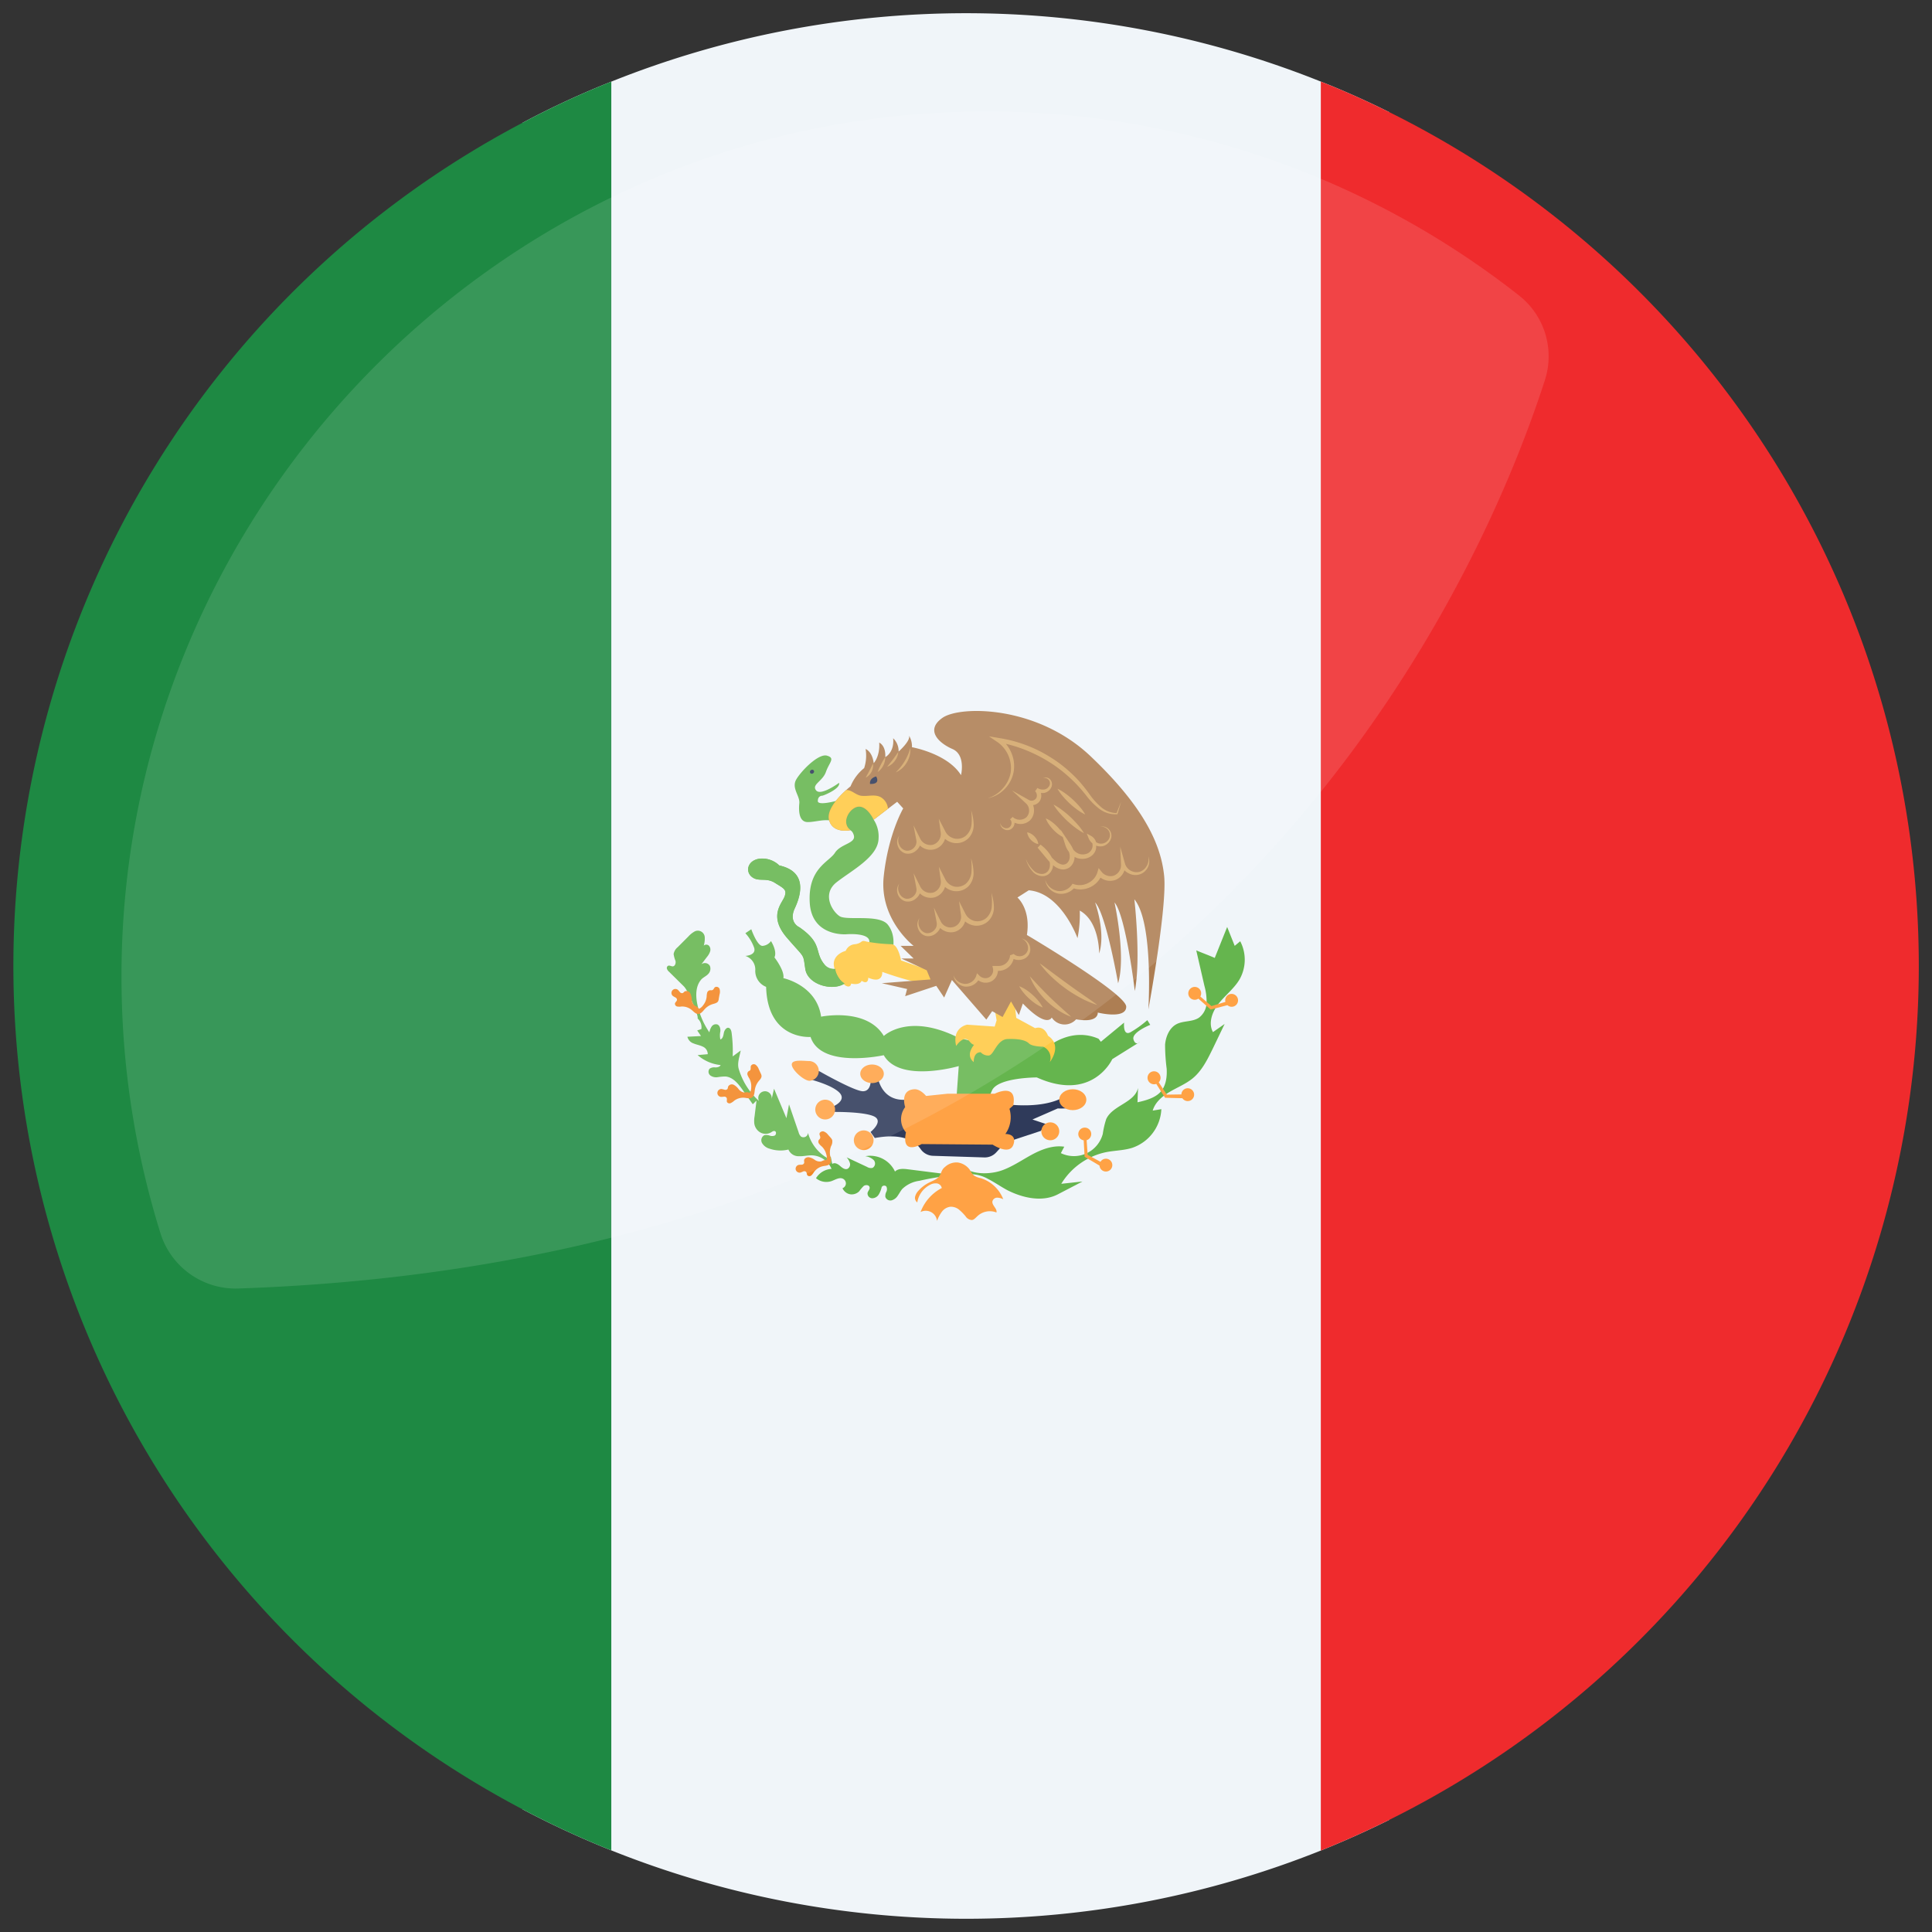 <svg xmlns="http://www.w3.org/2000/svg" viewBox="0 0 512 512" id="flag-of-mexico">
  <rect x="0" y="0" width="512" height="512" fill="#333333" stroke="none"/>
  <path fill="#f0f5f9" d="M368.16,29.71V482.29c-5.91,2.93-12,5.66-18.13,8.13A253.23,253.23,0,0,1,162,490.37a246,246,0,0,1-23.48-10.86v-447A234.35,234.35,0,0,1,162,21.63a252.91,252.91,0,0,1,188.06,0C356.19,24.05,362.25,26.78,368.16,29.71Z"></path>
  <path fill="#1e8943" d="M162,21.63V490.37a246,246,0,0,1-23.48-10.86,252.53,252.53,0,0,1,0-447A234.35,234.35,0,0,1,162,21.63Z"></path>
  <path fill="#ef2b2d" d="M508.5,256A252.57,252.57,0,0,1,368.16,482.29c-5.91,2.93-12,5.66-18.13,8.13V21.63c6.16,2.42,12.22,5.15,18.13,8.08A252.51,252.51,0,0,1,508.5,256Z"></path>
  <path fill="#65b54e" d="M328.41,259.69a10.56,10.56,0,0,0,.26-10.25l-1.46,1.22-2-5q-1.65,4.11-3.29,8.2c-1.6-.71-3.31-1.32-4.9-2l2.17,9.43a15.23,15.23,0,0,1,.57,4.48,5.16,5.16,0,0,1-2,3.91c-1.74,1.19-4.16.77-6,1.75s-2.81,3.25-3,5.39a51,51,0,0,0,.42,6.4c.12,2.14-.16,4.45-1.56,6.07s-3.91,2.34-6.17,2.83c.05-1.27.09-2.54.14-3.81-.88,3.92-6.72,4.59-8.42,8.23a22.69,22.69,0,0,0-.92,3.95,7.92,7.92,0,0,1-11.11,5.1l.9-1.7c-2.95-.44-5.93.67-8.56,2.09s-5.11,3.16-7.93,4.17-7.19,1.21-9.67-.46l.25,1.52a9.65,9.65,0,0,1,5.73,1.23c1.76.9,3.39,2.06,5.16,3,4.11,2.07,9.26,3.19,13.34,1.06l6.51-3.39-5.62.61a18.25,18.25,0,0,1,12-8.41c2.27-.43,4.62-.43,6.82-1.13a11.38,11.38,0,0,0,7.7-10.24l-2.29.38c.64-2.22,2.56-3.83,4.56-5s4.18-2.05,6-3.52c2.53-2.07,4-5.12,5.44-8.07l3.06-6.37-3.09,2.16c-1.32-2.39-.19-5.44,1.52-7.58S327,262,328.41,259.69Z"></path>
  <path fill="#65b54e" d="M291.74,276.08,297.9,271s-.4,3.67,1.7,2.55a28.23,28.23,0,0,0,4.45-3.2l.78,1.24s-5,2-4.45,3.86,1.71.66,1.71.66l-7.33,4.58s-5.21,11.49-20,4.84c0,0-10.47,0-11.91,3.54a33.19,33.19,0,0,0-1.84,5.62h-7.8l.87-12.17s-15.64,4.58-19.87-2.88c0,0-16.65,3.67-19.4-4.84,0,0-11.39.94-11.78-13.27a4.54,4.54,0,0,1-2.88-4.27,3.8,3.8,0,0,0-2.62-3.93s2.88-.13,2.35-2.09a11.23,11.23,0,0,0-2.35-3.93l1.57-1.05s1.57,4.5,3,4.41a3.09,3.09,0,0,0,2.22-1.27s1.71,2.62.92,4.32c0,0,2.75,3.54,2.36,5.5,0,0,8.83,1.83,10,10.21,0,0,12.08-2.49,16.62,5.11,0,0,6.51-6.29,19.87.52l6.15,1.44s11.12-5.89,17.67.78c0,0,6.06-5.14,13.22-2Z"></path>
  <path fill="#2f3a5a" d="M280.62,291.37c-6.62,2.83-16.35.94-16.35.94L248.12,296a9.28,9.28,0,0,0-8.57-4.54c-6.28.1-7-6.33-7-6.33l-1.79.95s.19,3.11-2.08,3.11S217,283.81,217,283.81l-3.22,2s6.15,1.42,8.51,3.59-1.42,3.78-1.42,3.78l-.66,1.5s8-.17,11.15,1.06-.66,4.25-.66,4.25l1.13,1.6c7.61-1.43,10.82,1,12.12,2.89a4.15,4.15,0,0,0,3.27,1.82l13.63.43a4.11,4.11,0,0,0,3.16-1.33l2.36-2.58,9.46-3.12,1.46-1.79-3.68-1.23,6.7-2.93s6.24.28,6.9-1.58S287.23,288.53,280.62,291.37Z"></path>
  <path fill="#65b54e" d="M221.43,212.29s-4.7,1.27-4.7,0,.89-1.42,1.18-1.42,4.9-1.86,4.45-3.41c0,0-4.82,3.56-6.08,2s1.71-2.37,2.6-4.9,2.54-3.63.3-4.3-6.83,4-8.16,6.3,1,4.36.81,6.3-.15,5,2.23,5,4.84-1.13,7.63,0a15.32,15.32,0,0,1,3.13,1.8c.66.44,1.12.59,1.44,1.66.67,2.22-3.45,2.25-5,4.69s-7.19,4.08-6.67,13.2,9.71,8.38,9.71,8.38,7-.59,6,2.52-8.74,9.12-11.71,5.63-.37-5.56-6.75-10c0,0-3-1.27-1.23-5.05s3.23-9.71-4.11-11.34a6.5,6.5,0,0,0-5.33-1.78c-3.12.52-3.71,3.41-1.93,4.82s3.7.07,6.08,1.56,3.26,1.78,2.59,3.63-4.37,5.12.6,10.9,4.22,4,4.89,8.32,7.71,6,10.6,3.69,8.53-.89,10.83-4.45,2.74-8.15.44-11-10.82-1-12.75-2.23-4.82-5.85-.82-9,11.07-6.75,11.13-11.64a8.08,8.08,0,0,0-1.28-4.92S229.91,211.49,221.43,212.29Z"></path>
  <path fill="#ffc943" d="M263.6 267.39l.51 3-.51 1.66-7.29-.5s-4.08.69-2.92 5.64c0 0 2-3.1 3.5-1.26s1.76.39 1.76.39-3.22 3-.59 5.15c0 0-.2-2.62 1.84-2.62a2.63 2.63 0 002.14.87c1.36-.1 2.14-4.27 5-4.37s4.76.29 5.63 1.16 3.79.88 3.79.88a3.23 3.23 0 011.75 4.08s3.5-4.37-.49-7c0 0-.87-2.77-3.4-2l-5-2.72-.72-6.5-3.16 4.06zM236.32 250.23c1.74.09 2.47 4.29 2.47 4.29l5.25 1.85s3.16.67 3.37 3.45-13.6-2.26-13.6-2.26.3 3.29-3.71 1.54c0 0 .1 2-1.76.83 0 0-.31 1.26-2.78.73 0 0-.1 1.22-1.34.61s-3.71-4.33-3.19-6.5 3.09-2.78 3.09-2.78a2.83 2.83 0 012.47-1.76c2.06-.3 1.44-1.23 3-.71A43.09 43.09 0 00236.32 250.23z"></path>
  <path fill="#65b54e" d="M221.36,256.75a3.14,3.14,0,0,1-2.73-1c-3-3.48-.37-5.56-6.75-10,0,0-3-1.27-1.23-5.05s3.23-9.71-4.11-11.34a6.51,6.51,0,0,0-5.34-1.78c-3.11.52-3.7,3.41-1.92,4.82s3.7.07,6.08,1.56,3.26,1.78,2.59,3.63-4.37,5.12.59,10.9,4.23,4,4.9,8.32,7.42,5.91,10.41,3.81A5.24,5.24,0,0,1,221.36,256.75Z"></path>
  <path fill="#ffa245" d="M251.17,289.84h12.45s6.07-3.09,4.9,3.12l-1,.89a7.68,7.68,0,0,1-1.09,6.67s3.17-.15,2.13,2.82-5.49,0-5.49,0l-18.83-.15s-5.49,3.26-4.15-3.11a5.28,5.28,0,0,1-.21-6.68s-1.52-4.51,2.43-4.74c1.63-.09,3.11,1.78,3.11,1.78Z"></path>
  <ellipse cx="284.3" cy="291.43" fill="#ffa245" rx="3.59" ry="2.77"></ellipse>
  <path fill="#ffa245" d="M278.35 297.44a2.37 2.37 0 102.36 2.37A2.37 2.37 0 00278.35 297.44zM231.1 282.11c-1.72 0-3.12 1.1-3.12 2.45s1.4 2.46 3.12 2.46 3.12-1.1 3.12-2.46S232.82 282.11 231.1 282.11zM218.68 291.43A2.62 2.62 0 10221.3 294 2.61 2.61 0 00218.68 291.43zM228.89 299.57a2.61 2.61 0 102.61 2.61A2.61 2.61 0 00228.89 299.57zM214.53 281.19c-1.45 0-4.7-.53-4.7.92s3.25 4.31 4.7 4.31a2.62 2.62 0 000-5.23z"></path>
  <path fill="#65b54e" d="M249.53,311l-8.95-1.13c-1.18-.15-2.55-.24-3.4.6a7.24,7.24,0,0,0-7.87-4.06,3.89,3.89,0,0,1,2.21,1,1.35,1.35,0,0,1-.28,2.09,1.94,1.94,0,0,1-1.47-.26l-5.4-2.53a3.85,3.85,0,0,1,.87,1.53,1.33,1.33,0,0,1-.63,1.51c-.7.3-1.44-.28-2-.78s-1.45-1-2.05-.5l-.4-1.93c-.64-.1-.27.8-.76.51.11.24-.7-.64-.58-.4a11.24,11.24,0,0,1-4.7-6.44,1.2,1.2,0,0,1-1.83,1,2.33,2.33,0,0,1-.64-1.12l-2.55-7.42-.69,3.66-3.28-7.81c-.22,1-.45,1.94-.68,2.92a1.78,1.78,0,1,0-3.31.33,18.45,18.45,0,0,1-5.37-8.5c-.45-1.53.24-3.31.53-4.88l-2.13,1.57a36.86,36.86,0,0,0-.28-6.21c-.07-.57-.27-1.26-.84-1.37s-1.11.69-1.23,1.37-.26,1.51-.92,1.72a5.2,5.2,0,0,1,0-2.15c.06-.72-.15-1.6-.83-1.84a1.37,1.37,0,0,0-1.47.55,4.09,4.09,0,0,0-.61,1.55,20.76,20.76,0,0,1-3.16-7.3c-.5-2.29-.53-4.93,1-6.69.51-.58,1.37-.92,1.87-1.49a2,2,0,0,0,.43-2.12,1.52,1.52,0,0,0-2.25-.44l1.45-1.91a4.63,4.63,0,0,0,.83-1.4,1.62,1.62,0,0,0-.22-1.54,1,1,0,0,0-1.44-.09,6.14,6.14,0,0,0,.27-2.08,1.84,1.84,0,0,0-2.86-1.57,6.25,6.25,0,0,0-1.44,1.18l-2.16,2.17-.71.71a3,3,0,0,0-1.08,1.82,7.42,7.42,0,0,0,.49,1.8c.15.61-.11,1.44-.73,1.47-.42,0-.84-.33-1.22-.16a.67.67,0,0,0-.3.83,1.85,1.85,0,0,0,.56.77l3.9,3.85c1.11,1.1,2.68,5.34,3.52,7a5.78,5.78,0,0,1-.4-.86c-.1.05.72,1.92.53,2.37a3.12,3.12,0,0,1,1,2.81l-1.1.37,1,1.48-3.6.19a2.46,2.46,0,0,0,1.66,1.78c.79.33,1.66.46,2.42.84a2.15,2.15,0,0,1,1.31,2l-2.68.24a10.83,10.83,0,0,0,6.09,2.64c-.21.5-.85.62-1.38.63a2.18,2.18,0,0,0-1.54.34,1.26,1.26,0,0,0,.21,1.8,2.67,2.67,0,0,0,1.94.44,13.92,13.92,0,0,1,2-.18c2,.12,3.45,1.92,4.61,3.56l2.67,3.78c.42-.25.56-.64,1-.89-.16,1.27-.32,2.54-.47,3.8l-.05.38a6.75,6.75,0,0,0-.06,1.85,3.24,3.24,0,0,0,1.59,2.35,2.87,2.87,0,0,0,2.81,0c.34-.21.74-.51,1.1-.33s.32.9-.08,1.15a1.87,1.87,0,0,1-1.38,0,2.51,2.51,0,0,0-1.38-.09A1.51,1.51,0,0,0,202,303a3.34,3.34,0,0,0,1.94,1.41,8.89,8.89,0,0,0,5,.23,2.91,2.91,0,0,0,2.8,1.77c1.18.05,2.35-.27,3.52-.23a5.87,5.87,0,0,1,5.11,3.59,5.12,5.12,0,0,0-4.12,2.47,4.31,4.31,0,0,0,4.1.77c1-.36,2.11-1.11,3.07-.62a1.41,1.41,0,0,1,.75,1.3,1.39,1.39,0,0,1-.9,1.2,2.76,2.76,0,0,0,2,1.6,2.8,2.8,0,0,0,2.44-.8,9.46,9.46,0,0,1,1.19-1.4c.5-.35,1.38-.29,1.54.3s-.42,1-.53,1.56a1.27,1.27,0,0,0,1.21,1.4,2.07,2.07,0,0,0,1.76-1,6.45,6.45,0,0,0,.77-1.94.77.77,0,0,1,1.25-.16,1.57,1.57,0,0,1,0,1.37,2.43,2.43,0,0,0-.27,1.38,1.41,1.41,0,0,0,1.67.9,2.83,2.83,0,0,0,1.63-1.26c.41-.57.72-1.21,1.18-1.75a8,8,0,0,1,4.51-2.16c2.11-.49,4.25-.87,6.4-1.17A.68.68,0,0,1,249.53,311Z"></path>
  <path fill="#ffa245" d="M250.29,311.67l-.37.06A.42.42,0,0,0,250.29,311.67Z"></path>
  <path fill="#f28623" d="M201.55 284.36c-.15-.34-.31-.68-.46-1a2.52 2.52 0 00-.85-1.19.86.86 0 00-1.25.32c-.11.32 0 .7-.11 1s-.44.31-.62.51a.94.94 0 00-.14.93 4.69 4.69 0 00.45.86 4.35 4.35 0 01.51 2.4 2.86 2.86 0 01-.25 1.19c-.28.43-.35.06-.83.07-.27 0-.54.08-.81.07a2.31 2.31 0 01-1.45-.89 4 4 0 00-1.28-1.14 1.12 1.12 0 00-1.49.45c-.08.22-.06.48-.21.67a.71.71 0 01-.73.18 6.82 6.82 0 00-.78-.19 1 1 0 00-.17 2.09 6.48 6.48 0 00.77-.06.73.73 0 01.69.27c.2.33 0 .78.11 1.13a.77.77 0 001 .3 3.76 3.76 0 00.91-.62 3.91 3.91 0 012.74-.79c.7.07 1.49.31 2.06-.11s.58-1.3.68-2a4.81 4.81 0 011-2.27c.35-.43.8-.86.78-1.41A2 2 0 00201.55 284.36zM220.19 301.56l-.75-.84a2.52 2.52 0 00-1.17-.88c-.48-.12-1.1.19-1.1.69 0 .33.27.64.2 1s-.32.43-.44.68a.94.94 0 00.15.92 4.5 4.5 0 00.69.69 4.3 4.3 0 011.21 2.13 2.93 2.93 0 01.12 1.21c-.13.49-.31.17-.76.32-.26.09-.5.24-.76.31a2.26 2.26 0 01-1.65-.41 4.1 4.1 0 00-1.57-.7c-.58-.06-1.25.3-1.27.88 0 .24.08.48 0 .7a.75.75 0 01-.65.4 4.25 4.25 0 00-.8.05 1.07 1.07 0 00-.77 1.25 1.08 1.08 0 001.24.79 5.7 5.7 0 00.72-.29.75.75 0 01.74.05c.29.25.19.75.44 1a.77.77 0 001 0 3.85 3.85 0 00.68-.87 4 4 0 012.37-1.58c.69-.14 1.51-.15 1.93-.72s.16-1.42 0-2.14a4.7 4.7 0 01.25-2.46 2.41 2.41 0 00.31-1.59A2 2 0 00220.19 301.56zM190.49 264.64c.06-.37.13-.74.2-1.11a2.53 2.53 0 000-1.47.87.87 0 00-1.22-.44c-.26.21-.34.61-.65.75s-.54 0-.8.08a.92.92 0 00-.63.69 4.44 4.44 0 00-.12 1 4.31 4.31 0 01-.93 2.26 2.93 2.93 0 01-.88.84c-.47.2-.32-.14-.72-.4-.23-.15-.5-.25-.71-.41a2.27 2.27 0 01-.7-1.55 4.11 4.11 0 00-.41-1.67 1.12 1.12 0 00-1.48-.46c-.19.14-.33.36-.55.43a.73.73 0 01-.71-.26 7.57 7.57 0 00-.53-.6 1 1 0 00-1.32 1.63 5.57 5.57 0 00.67.39.73.73 0 01.41.61c0 .38-.47.61-.54 1a.75.75 0 00.62.79 3.38 3.38 0 001.1 0 3.94 3.94 0 012.7.9c.55.45 1.06 1.09 1.77 1.07s1.21-.74 1.71-1.29a4.7 4.7 0 012.09-1.32c.52-.16 1.14-.27 1.44-.73A2.06 2.06 0 00190.49 264.64z"></path>
  <path fill="#ffa245" d="M293.06 307.07a1.68 1.68 0 00-1.42.82l-3.4-1.84-.27-3.89a1.7 1.7 0 00-.5-3.33 1.72 1.72 0 00-1.71 1.72 1.69 1.69 0 001.43 1.65c.08 1.6.25 4.36.25 4.36l3.94 2.33a1.7 1.7 0 101.68-1.82zM313.92 288.62a1.69 1.69 0 00-.84 1.41l-3.87.06-2.13-3.27a1.69 1.69 0 00.27-2 1.72 1.72 0 10-.93 2.42c.85 1.35 2.34 3.68 2.34 3.68l4.58.12a1.7 1.7 0 10.58-2.42zM325.17 263.92a1.68 1.68 0 00-.42 1.59l-3.7 1.12-2.95-2.55a1.7 1.7 0 00-2.72-2 1.7 1.7 0 002.2 2.57l3.26 2.89 4.44-1.16a1.69 1.69 0 002.32-.07 1.71 1.71 0 00-2.43-2.41zM264.26 317.39a3.85 3.85 0 011.61.42 9.36 9.36 0 00-6-5.59 5.15 5.15 0 01-1.81-.73A7.24 7.24 0 01257 310a4.78 4.78 0 00-3.18-1.93 4.43 4.43 0 00-3.39 1.19 2.54 2.54 0 00-.7.8c-.28.49-.42 1.05-.73 1.53-.62.94-1.8 1.32-2.81 1.82a9.5 9.5 0 00-2.82 2.17 3.47 3.47 0 00-.85 1.53 1.5 1.5 0 00.57 1.55 6.36 6.36 0 013.38-4.67 3 3 0 011.83-.37 1.51 1.51 0 011.28 1.22 11.84 11.84 0 00-5.62 6.36 3 3 0 014.36 2.36 9.64 9.64 0 011.26-2.4 3.35 3.35 0 012.26-1.36 3.42 3.42 0 012.3.76 12.59 12.59 0 011.74 1.76 2.14 2.14 0 001.69 1c.59-.08 1-.62 1.43-1a4.79 4.79 0 015.07-1c.26-1.05-1.29-1.9-1.06-3A1.32 1.32 0 01264.26 317.39z"></path>
  <path fill="#ad7e53" d="M304.33,267.51s1.43-23-3.71-29.18c0,0,1.8,15.67.12,24.29,0,0-2.39-20-5.38-23.45,0,0,3.11,14.23.95,21.41,0,0-3.22-18.49-6.09-21.4.12.36,2.82,8,1.07,13.51,0,0,.12-8.5-5.14-11.37a31.14,31.14,0,0,1-.6,7.3s-4.31-12-12.92-12.68l-3,1.91s3.59,3,2.51,9.93c0,0,26.32,15.55,26.32,19s-7.54,1.56-7.54,1.56.36,2.86-5.74,1.79a4.07,4.07,0,0,1-6.46-.48s-1.2,3-7.65-3.71L270,269l-2.07-3.61-2.23,4.13-2.76-1.55-1.55,2.24-9.12-10.5-2.06,4.65-2.09-3.1L239.88,264l.51-1.9-6.71-1.54,12.91-1-1-2.42L238.84,254h3.27l-3.44-3.34h3.44s-9.12-7-7.92-18.35,5.17-18.07,5.17-18.07l-1.6-1.76-2.44,1.86-3.78,2.9s-1.69-3.61-4-3.45S222.71,218,225.4,220c0,0-4.69,1.07-5.69-2.69-.73-2.75,2.65-6.24,4.52-7.92.69-.62,1.17-1,1.17-1a12.05,12.05,0,0,1,3.61-4.84,10.59,10.59,0,0,0,.38-5.06s1.77.61,2.15,3.76c0,0,1.69-1.77,1.46-5.45,0,0,1.77.69,1.61,3.84,0,0,2.46-1.23,2.08-5a4.66,4.66,0,0,1,1.45,3.53s3.21-2.82,2.77-4.21a5.6,5.6,0,0,1,.77,3.06s9.42,1.66,13,7.4c0,0,1.32-5.37-2.28-6.93s-7.29-5-2.63-8.26,25-3.34,39.23,10.17,18.67,23.45,19.51,31.7S304.33,267.51,304.33,267.51Z"></path>
  <path fill="#2f3a5a" d="M214.89,204.12a.5.5,0,1,0,.6.79.5.5,0,1,0-.6-.79Z"></path>
  <path fill="#ffc943" d="M235.32,214.32l-3.78,2.9s-1.69-3.61-4-3.45S222.71,218,225.4,220c0,0-4.69,1.07-5.69-2.69-.73-2.75,2.65-6.24,4.52-7.92a2.37,2.37,0,0,1,.46,0c1.15.15,2.19,1.27,3.43,1.48,1.71.28,3.5-.44,5.15.32A3.88,3.88,0,0,1,235.32,214.32Z"></path>
  <path fill="#d3a668" d="M242.18 224.69a2.38 2.38 0 01-2.06.74 2.5 2.5 0 01-1.78-1.48 2.7 2.7 0 010-2.5 2.8 2.8 0 00-.43 2.65 3 3 0 002 2.05 3.15 3.15 0 002.89-.75 3.58 3.58 0 001-1.33 4 4 0 006.64-1.78 4.68 4.68 0 002.32 1.1 4.55 4.55 0 003.88-1.24 5 5 0 001.39-3.68 13.28 13.28 0 00-.66-3.73 17.6 17.6 0 01.1 3.69 4.54 4.54 0 01-1.46 3 3.54 3.54 0 01-5.48-1.08L248.8 217l.52 3.77a3 3 0 01-2 3.07 3 3 0 01-3.39-1.45l-1.83-3.66.75 4A2.27 2.27 0 01242.18 224.69zM247.72 237.79a4.13 4.13 0 002.72-2.76 4.68 4.68 0 002.32 1.1 4.53 4.53 0 003.88-1.25A5 5 0 00258 231.2a13.28 13.28 0 00-.66-3.73 17.71 17.71 0 01.1 3.7 4.56 4.56 0 01-1.46 3 3.65 3.65 0 01-3 .79 3.59 3.59 0 01-2.44-1.87l-1.73-3.39.52 3.77a3 3 0 01-2 3.06 3 3 0 01-3.39-1.44l-1.83-3.67.75 4a2.26 2.26 0 01-.7 2 2.42 2.42 0 01-2.06.75 2.55 2.55 0 01-1.78-1.48 2.72 2.72 0 010-2.51 2.82 2.82 0 00-.43 2.66 3 3 0 002 2 3.18 3.18 0 002.89-.76 3.58 3.58 0 001-1.33A4.09 4.09 0 00247.72 237.79zM253.06 246.93a4.1 4.1 0 002.71-2.76 4.76 4.76 0 002.32 1.1A4.54 4.54 0 00262 244a5 5 0 001.39-3.68 13.29 13.29 0 00-.67-3.73 17.07 17.07 0 01.11 3.7 4.56 4.56 0 01-1.46 3 3.67 3.67 0 01-3.05.79 3.63 3.63 0 01-2.44-1.87l-1.72-3.39.52 3.77a2.84 2.84 0 01-5.36 1.62l-1.83-3.67.75 4a2.25 2.25 0 01-.7 2 2.42 2.42 0 01-2.07.75 2.53 2.53 0 01-1.77-1.48 2.72 2.72 0 010-2.51 2.82 2.82 0 00-.43 2.66 3 3 0 002 2.05 3.15 3.15 0 002.89-.76 3.7 3.7 0 001-1.33A4.09 4.09 0 00253.06 246.93zM271.88 253.82a2.76 2.76 0 001.15-1.95 2.93 2.93 0 00-2.29-3.15 2.73 2.73 0 011.64 3.06 2.23 2.23 0 01-2.6 1.59 1.83 1.83 0 01-.74-.27 1.44 1.44 0 01-.31-.22l-.07-.07 0 0h0l-1 .37v0l0 .21a3 3 0 01-.68 1.5 2.91 2.91 0 01-1.34.93 2.48 2.48 0 01-.8.16H263l.17.78A2.14 2.14 0 01262.1 259a2.11 2.11 0 01-1.32.19 2.23 2.23 0 01-1.22-.62l-.64-.65-.26.82a3.11 3.11 0 01-2.88 2 3.41 3.41 0 01-3.09-2.29 3.53 3.53 0 003 3 3.85 3.85 0 003.57-1.66 3.36 3.36 0 001.25.56 3.25 3.25 0 002.1-.22 3.3 3.3 0 001.51-1.51 3.59 3.59 0 00.35-1.34h.36a3.81 3.81 0 001.15-.24 4.08 4.08 0 002.63-2.91 3.33 3.33 0 001 .26A3.45 3.45 0 00271.88 253.82zM283.11 260.87c-1.27-.91-2.52-1.85-3.78-2.78s-2.5-1.89-3.81-2.81a24.48 24.48 0 003.15 3.59 35.63 35.63 0 003.67 3.06 34 34 0 004.06 2.53 24.66 24.66 0 004.39 1.87c-1.28-1-2.57-1.85-3.86-2.75S284.37 261.79 283.11 260.87zM278.23 264.28c-.9-.89-1.79-1.79-2.67-2.71s-1.73-1.88-2.65-2.83a15.66 15.66 0 001.86 3.47 20.86 20.86 0 002.54 3 20.25 20.25 0 003.07 2.47 15.46 15.46 0 003.51 1.78c-1-.9-1.93-1.73-2.88-2.59S279.14 265.16 278.23 264.28zM273.67 263.67a15.18 15.18 0 00-1.66-1.31 9.4 9.4 0 00-1.9-1 9.14 9.14 0 001.21 1.8 15 15 0 001.46 1.52 15.18 15.18 0 001.66 1.31 9.4 9.4 0 001.9 1 9.14 9.14 0 00-1.21-1.8A14 14 0 00273.67 263.67zM265.77 208.92a8.74 8.74 0 01-4 2.63 8.48 8.48 0 004.35-2.33 8.72 8.72 0 002.45-4.4 8.82 8.82 0 00-.46-5.1 9.26 9.26 0 00-1.54-2.6 36.91 36.91 0 016.85 2.34 38.16 38.16 0 018 4.85A39.13 39.13 0 01288 211a17.92 17.92 0 003.43 3.42 7 7 0 004.63 1.36h.1l0-.09c.33-1.07.63-2.14.94-3.21-.41 1-.81 2-1.19 3a6.56 6.56 0 01-4.11-1.59 18 18 0 01-3.1-3.46 42.45 42.45 0 00-3-3.72 38 38 0 00-3.52-3.31 33.76 33.76 0 00-3.93-2.8 35 35 0 00-4.27-2.28 36 36 0 00-9.25-2.74l-2.65-.44 2.23 1.5a8.45 8.45 0 013.53 8.09A8.54 8.54 0 01265.77 208.92z"></path>
  <path fill="#d3a668" d="M267.39 219.32a1.47 1.47 0 01-1.38 0 1.63 1.63 0 01-.92-1.22 1.7 1.7 0 00.75 1.5 1.87 1.87 0 001.78.28 2 2 0 001.21-1.48 2.32 2.32 0 00.05-.38 3.79 3.79 0 001.32.34 3.7 3.7 0 002.73-.93 3.66 3.66 0 001.09-2.7 3.58 3.58 0 00-.26-1.4l.26 0a2.55 2.55 0 001.54-1.08 2.58 2.58 0 00.35-1.82 1.37 1.37 0 00-.07-.29 3.75 3.75 0 00.82 0 2.61 2.61 0 001.87-1.34 1.91 1.91 0 00-.19-2.19 1.59 1.59 0 00-1.95-.39 1.44 1.44 0 011.65.63 1.4 1.4 0 01-.09 1.6 1.79 1.79 0 01-1.41.79 2.69 2.69 0 01-1.62-.42l-.6.87a1.49 1.49 0 01.45.93 1.37 1.37 0 01-.23 1 1.51 1.51 0 01-.82.53 1.35 1.35 0 01-1-.12l-4.51-2.54L272 213a2.56 2.56 0 01.72 1.76 2.49 2.49 0 01-.67 1.78 2.71 2.71 0 01-3.68-.05h0l0 0-.69.64 0 0h0a1.33 1.33 0 01.37 1.15A1.42 1.42 0 01267.39 219.32zM292.59 224.13a3.13 3.13 0 001.31-.95 2.88 2.88 0 00.63-1.45 2.37 2.37 0 00-.35-1.52 2.42 2.42 0 00-2.6-1.13 2.35 2.35 0 012.35 1.27 2.14 2.14 0 01-.43 2.48 2.33 2.33 0 01-2.36.66 2.67 2.67 0 01-.72-.35.56.56 0 000-.12 2.83 2.83 0 00-1.21-1.46L288 220.9l.48 1.21a3.35 3.35 0 001 1.36 2.48 2.48 0 010 1.18 2.37 2.37 0 01-1.8 1.69 3 3 0 01-2.55-.51 4 4 0 01-.7-.67 9.21 9.21 0 00-1-1.75L281 219.78l.13.41a10.19 10.19 0 00-1-1.17 12 12 0 00-1.36-1.2 7.2 7.2 0 00-1.63-.93 7.23 7.23 0 00.89 1.65 12 12 0 001.16 1.4 11 11 0 001.36 1.19 8 8 0 001.09.67l.69 2.17a5.68 5.68 0 00.93 1.75 3.34 3.34 0 01.2 1.72 2.25 2.25 0 01-.73 1.34 1.61 1.61 0 01-1.37.31 3.68 3.68 0 01-1.52-.8 11.54 11.54 0 01-1.19-1.14.19.19 0 000-.07 10.44 10.44 0 00-2.9-3.24l-.77.8 2.59 3.11c.19.22.38.44.58.65a3.32 3.32 0 01.09.89 2.57 2.57 0 01-.61 1.66 2.06 2.06 0 01-1.63.65 3.33 3.33 0 01-1.8-.64 8.78 8.78 0 01-2.34-3.33 8.26 8.26 0 002.09 3.64 3.93 3.93 0 002 .9 2.63 2.63 0 002.18-.72 3.33 3.33 0 00.94-2.11v-.06a4.74 4.74 0 002 1.06 2.91 2.91 0 002.45-.55 3.47 3.47 0 001.2-2.12 3.8 3.8 0 00.06-.58 4.25 4.25 0 003.16.37 3.79 3.79 0 001.63-.92 3.09 3.09 0 00.9-1.67 3.29 3.29 0 000-.77l.36.11A3 3 0 00292.59 224.13zM283.47 212.92a21.41 21.41 0 001.94 1.6 12.65 12.65 0 002.19 1.33 12.63 12.63 0 00-1.49-2.08 21.3 21.3 0 00-3.68-3.42 13.3 13.3 0 00-2.19-1.33 12.63 12.63 0 001.49 2.08A23.05 23.05 0 00283.47 212.92z"></path>
  <path fill="#d3a668" d="M280.85 215.48c.61.7 1.25 1.37 1.92 2a24.16 24.16 0 002.12 1.79 15.2 15.2 0 002.37 1.52 14.6 14.6 0 00-1.67-2.27c-.61-.7-1.25-1.37-1.92-2a25.92 25.92 0 00-2.12-1.78 15.2 15.2 0 00-2.37-1.52A14.51 14.51 0 00280.85 215.48zM273.32 221a3.25 3.25 0 00-1.11-.42 3.13 3.13 0 00.37 1.13 4 4 0 00.63.88 4.58 4.58 0 00.84.67 3.06 3.06 0 001.11.42 3 3 0 00-.36-1.13 4.25 4.25 0 00-.64-.87A3.74 3.74 0 00273.32 221zM304.3 226.93a3.53 3.53 0 01-.42 2.57 3.28 3.28 0 01-1.91 1.55 3.23 3.23 0 01-3.8-2.06l-1.3-4.6.21 4.81a2.86 2.86 0 01-.51 1.74 2.9 2.9 0 01-1.39 1.11 2.82 2.82 0 01-1.77 0 2.94 2.94 0 01-1.47-1l-.79-1-.35 1.21a4.71 4.71 0 01-2.45 2.76 4.8 4.8 0 01-3.73.31l-.39-.13-.21.31a3.89 3.89 0 01-3.77 1.59 4.2 4.2 0 01-3.25-2.94 4.32 4.32 0 003.11 3.58 4.62 4.62 0 004.47-1.32 5.3 5.3 0 002 .28 6.28 6.28 0 002.3-.57 6 6 0 002.76-2.56 4.2 4.2 0 004 .6 4.05 4.05 0 001.95-1.65 4.34 4.34 0 00.4-.88 4.38 4.38 0 001.24.86 3.81 3.81 0 003 .15 3.7 3.7 0 002.05-2A3.51 3.51 0 00304.3 226.93zM240.3 202.07a6.4 6.4 0 00.95-3.82 14.31 14.31 0 01-3.88 6.44A6.31 6.31 0 00240.3 202.07zM236.63 201.27c-.48.64-1 1.24-1.51 1.93a4.31 4.31 0 002-1.54 4.39 4.39 0 00.93-2.37C237.55 200 237.12 200.63 236.63 201.27zM232.59 204.59a4.51 4.51 0 001.49-1.73 4.57 4.57 0 00.52-2.22 17.23 17.23 0 00-1.11 1.92A15.74 15.74 0 00232.59 204.59zM230.42 204.22c-.31.61-.65 1.18-1 1.87a3.7 3.7 0 001.94-3.72C231 203 230.75 203.62 230.42 204.22z"></path>
  <path fill="#2f3a5a" d="M230.58,207.76s-.38-1.44,1.61-2C232.19,205.77,233.55,207.85,230.58,207.76Z"></path>
  <path fill="#fff" d="M402.64,78.37A228,228,0,0,0,253.41,29.68C129.75,33.84,30.86,137.47,32.21,261.2A228,228,0,0,0,42.5,326.74a20.86,20.86,0,0,0,20.57,14.73C314.2,332.91,391.12,157.34,409.4,100.78A20.5,20.5,0,0,0,402.64,78.37Z" opacity=".12"></path>
</svg>
